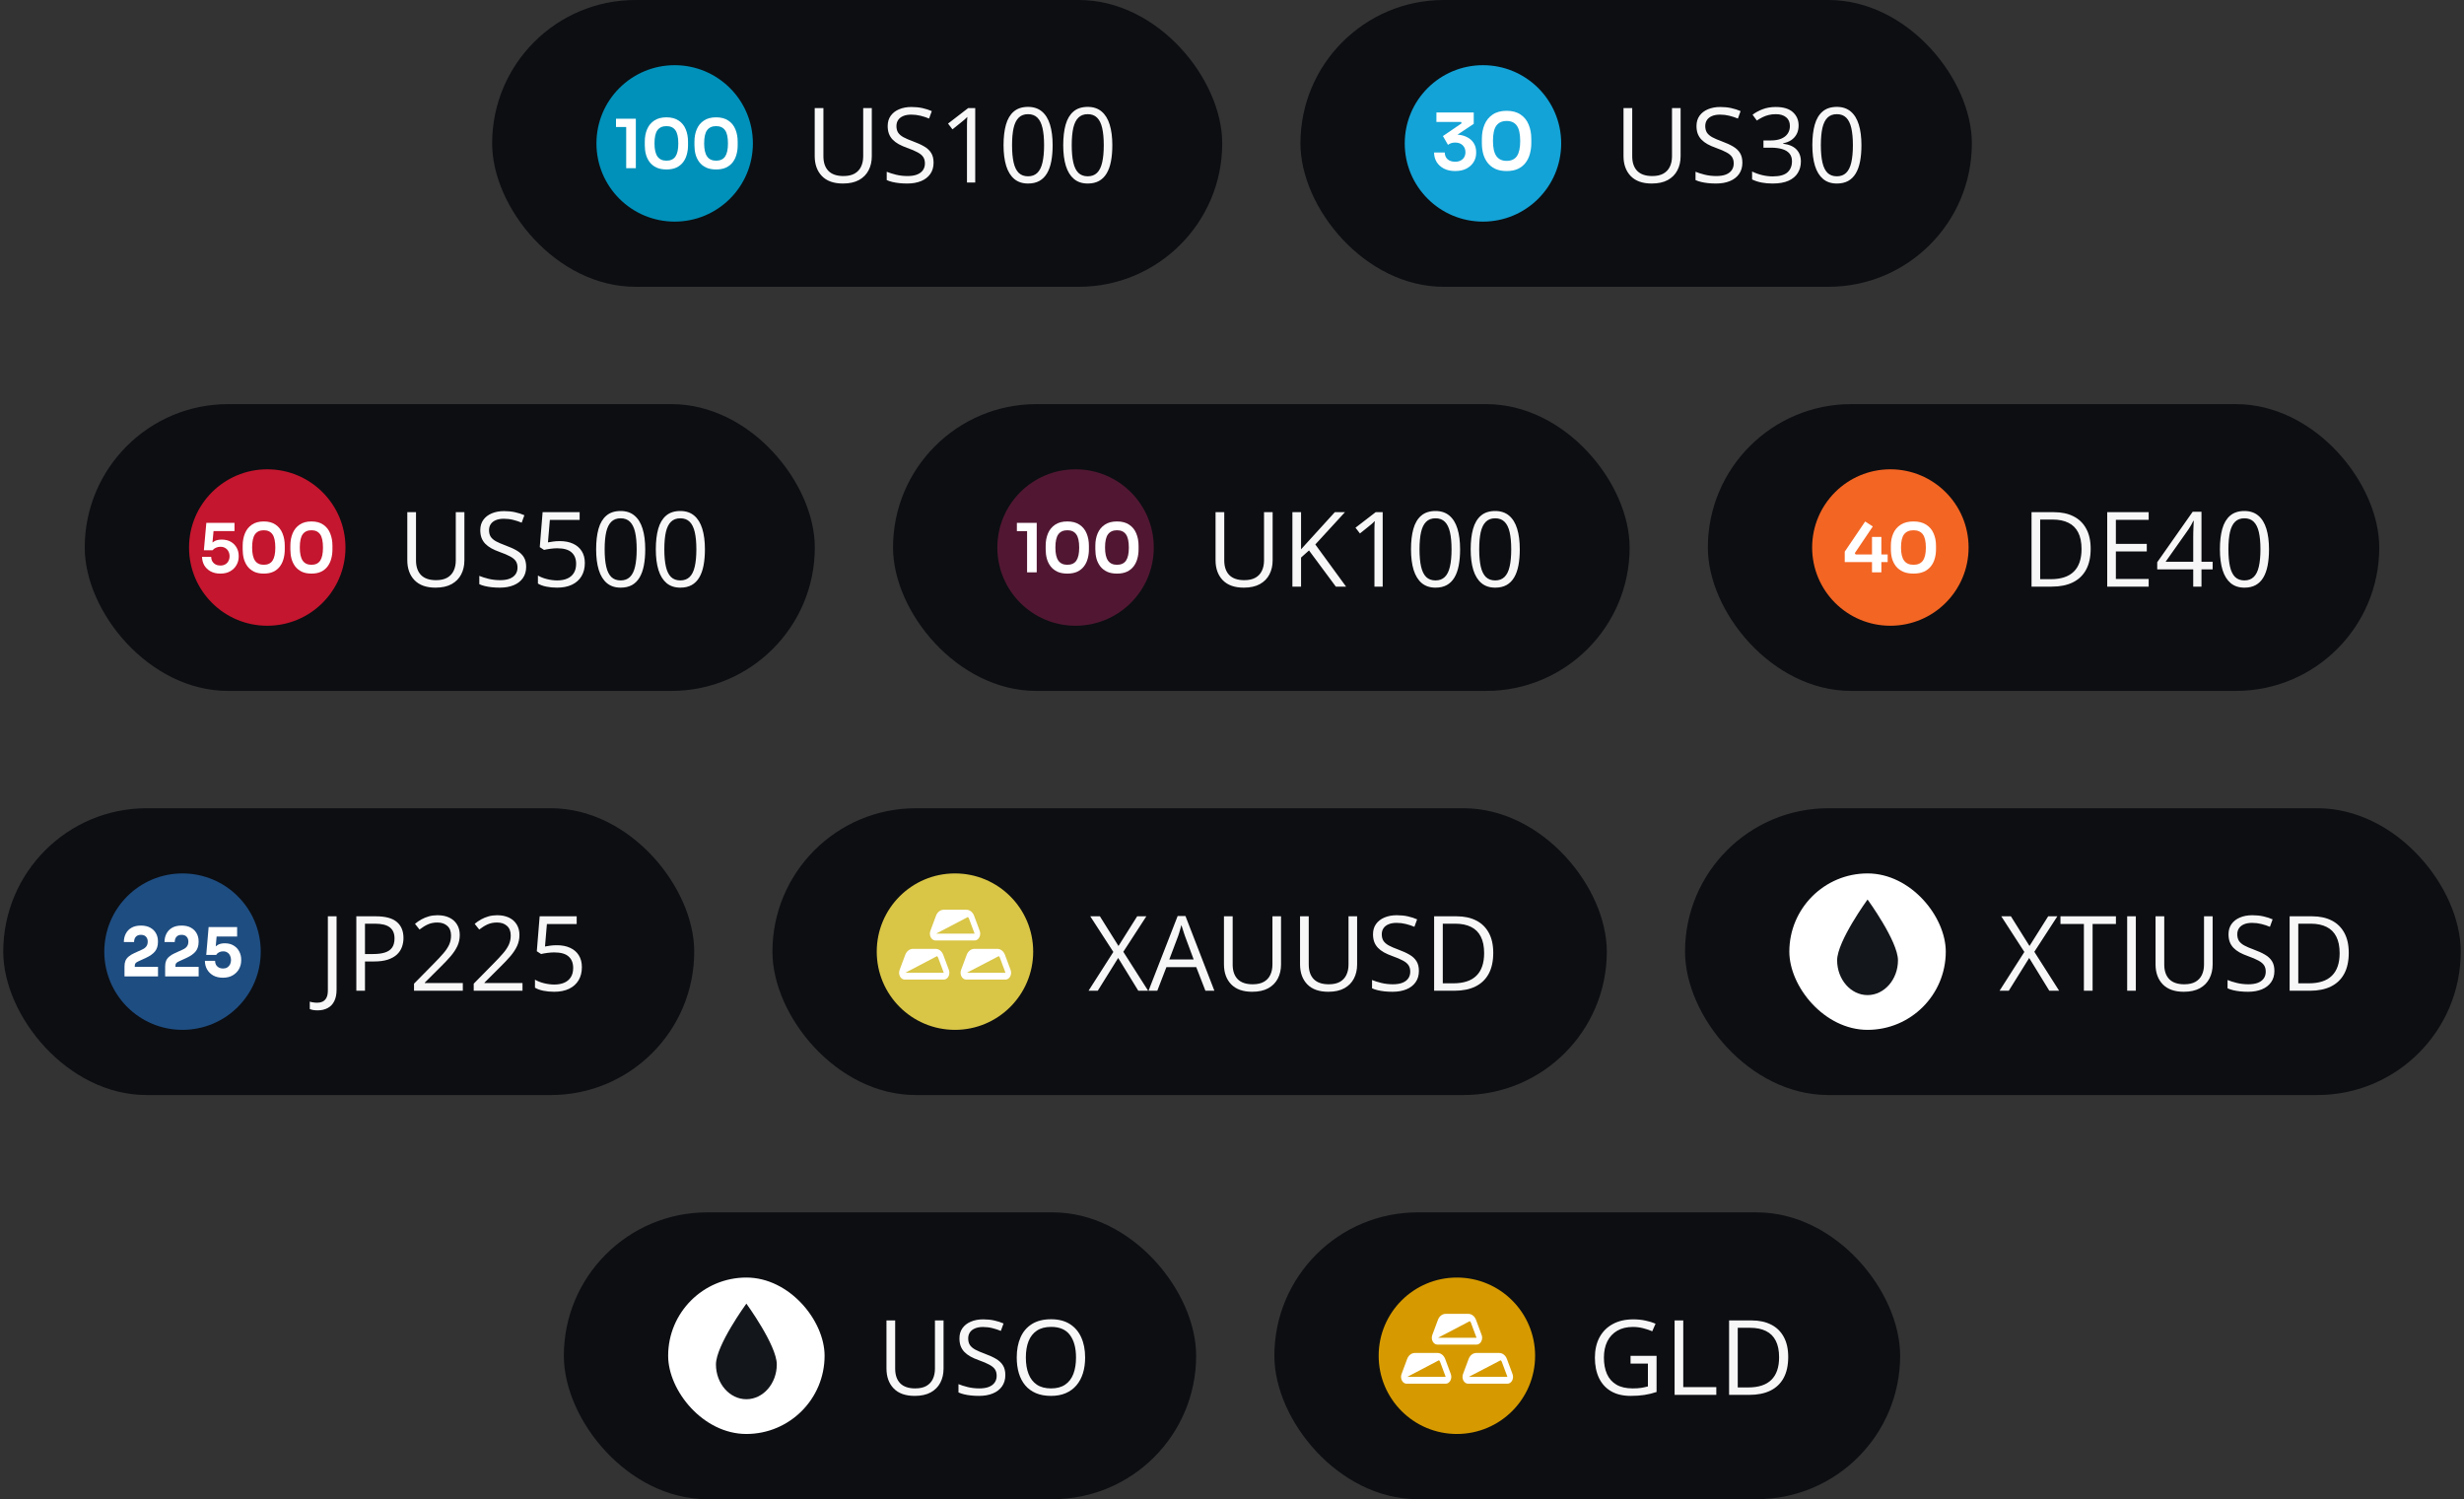 <svg width="378" height="230" viewBox="0 0 378 230" fill="none" xmlns="http://www.w3.org/2000/svg">
<rect x="0" y="0" width="378" height="230" fill="#333333" stroke="none"/>
<rect x="75.5" width="112" height="44" rx="22" fill="#0C0E12"/>
<circle cx="103.5" cy="22" r="12" fill="#0091BA"/>
<path d="M96.064 25.803V19.133L96.525 19.486H94.5V18.218H97.543V25.803H96.064Z" fill="white"/>
<path d="M102.243 26C101.641 26 101.131 25.903 100.711 25.709C100.291 25.508 99.948 25.238 99.682 24.899C99.416 24.552 99.221 24.158 99.095 23.714C98.976 23.264 98.916 22.793 98.916 22.301V21.72C98.916 21.02 99.035 20.39 99.273 19.829C99.511 19.267 99.875 18.824 100.365 18.499C100.854 18.166 101.48 18 102.243 18C102.999 18 103.621 18.166 104.111 18.499C104.601 18.824 104.961 19.267 105.192 19.829C105.43 20.39 105.549 21.02 105.549 21.72V22.301C105.549 22.793 105.486 23.264 105.36 23.714C105.241 24.158 105.049 24.552 104.783 24.899C104.524 25.238 104.185 25.508 103.765 25.709C103.345 25.903 102.838 26 102.243 26ZM102.243 24.649C102.866 24.649 103.324 24.438 103.618 24.016C103.912 23.586 104.059 22.921 104.059 22.021C104.059 21.065 103.908 20.383 103.607 19.974C103.307 19.558 102.852 19.351 102.243 19.351C101.627 19.351 101.166 19.558 100.858 19.974C100.557 20.383 100.407 21.058 100.407 22C100.407 22.907 100.557 23.576 100.858 24.005C101.159 24.435 101.62 24.649 102.243 24.649Z" fill="white"/>
<path d="M109.861 26C109.259 26 108.748 25.903 108.329 25.709C107.909 25.508 107.566 25.238 107.3 24.899C107.034 24.552 106.838 24.158 106.712 23.714C106.593 23.264 106.534 22.793 106.534 22.301V21.72C106.534 21.02 106.653 20.39 106.891 19.829C107.129 19.267 107.492 18.824 107.982 18.499C108.472 18.166 109.098 18 109.861 18C110.616 18 111.239 18.166 111.729 18.499C112.219 18.824 112.579 19.267 112.81 19.829C113.048 20.39 113.167 21.02 113.167 21.72V22.301C113.167 22.793 113.104 23.264 112.978 23.714C112.859 24.158 112.666 24.552 112.401 24.899C112.142 25.238 111.802 25.508 111.383 25.709C110.963 25.903 110.456 26 109.861 26ZM109.861 24.649C110.484 24.649 110.942 24.438 111.236 24.016C111.529 23.586 111.676 22.921 111.676 22.021C111.676 21.065 111.526 20.383 111.225 19.974C110.924 19.558 110.47 19.351 109.861 19.351C109.245 19.351 108.783 19.558 108.476 19.974C108.175 20.383 108.024 21.058 108.024 22C108.024 22.907 108.175 23.576 108.476 24.005C108.776 24.435 109.238 24.649 109.861 24.649Z" fill="white"/>
<path d="M133.742 16.578V23.969C133.742 24.776 133.578 25.495 133.25 26.125C132.927 26.755 132.438 27.253 131.781 27.617C131.125 27.977 130.302 28.156 129.312 28.156C127.901 28.156 126.826 27.773 126.086 27.008C125.352 26.242 124.984 25.219 124.984 23.938V16.578H126.32V23.977C126.32 24.945 126.576 25.693 127.086 26.219C127.602 26.745 128.37 27.008 129.391 27.008C130.089 27.008 130.659 26.883 131.102 26.633C131.549 26.378 131.88 26.023 132.094 25.57C132.312 25.112 132.422 24.583 132.422 23.984V16.578H133.742ZM143.219 24.961C143.219 25.638 143.049 26.216 142.711 26.695C142.378 27.169 141.909 27.531 141.305 27.781C140.701 28.031 139.99 28.156 139.172 28.156C138.74 28.156 138.331 28.135 137.945 28.094C137.56 28.052 137.206 27.992 136.883 27.914C136.56 27.836 136.276 27.74 136.031 27.625V26.352C136.422 26.513 136.898 26.664 137.461 26.805C138.023 26.94 138.612 27.008 139.227 27.008C139.799 27.008 140.284 26.932 140.68 26.781C141.076 26.625 141.375 26.404 141.578 26.117C141.786 25.826 141.891 25.477 141.891 25.07C141.891 24.68 141.805 24.354 141.633 24.094C141.461 23.828 141.174 23.588 140.773 23.375C140.378 23.156 139.836 22.924 139.148 22.68C138.664 22.508 138.237 22.32 137.867 22.117C137.497 21.909 137.188 21.674 136.938 21.414C136.688 21.154 136.497 20.852 136.367 20.508C136.242 20.164 136.18 19.771 136.18 19.328C136.18 18.719 136.333 18.198 136.641 17.766C136.953 17.328 137.383 16.995 137.93 16.766C138.482 16.531 139.115 16.414 139.828 16.414C140.438 16.414 141 16.471 141.516 16.586C142.036 16.701 142.513 16.854 142.945 17.047L142.531 18.188C142.12 18.016 141.682 17.872 141.219 17.758C140.76 17.643 140.286 17.586 139.797 17.586C139.307 17.586 138.893 17.659 138.555 17.805C138.221 17.945 137.966 18.146 137.789 18.406C137.612 18.667 137.523 18.977 137.523 19.336C137.523 19.737 137.607 20.07 137.773 20.336C137.945 20.602 138.216 20.838 138.586 21.047C138.961 21.25 139.456 21.463 140.07 21.688C140.742 21.932 141.312 22.193 141.781 22.469C142.25 22.74 142.607 23.073 142.852 23.469C143.096 23.859 143.219 24.357 143.219 24.961ZM149.609 28H148.344V19.906C148.344 19.599 148.344 19.336 148.344 19.117C148.349 18.893 148.354 18.69 148.359 18.508C148.37 18.32 148.383 18.13 148.398 17.938C148.237 18.104 148.086 18.247 147.945 18.367C147.805 18.482 147.63 18.625 147.422 18.797L146.117 19.844L145.438 18.961L148.531 16.578H149.609V28ZM161.484 22.273C161.484 23.201 161.414 24.029 161.273 24.758C161.133 25.487 160.911 26.104 160.609 26.609C160.307 27.115 159.917 27.5 159.438 27.766C158.958 28.026 158.383 28.156 157.711 28.156C156.862 28.156 156.159 27.924 155.602 27.461C155.049 26.997 154.635 26.328 154.359 25.453C154.089 24.573 153.953 23.513 153.953 22.273C153.953 21.055 154.076 20.008 154.32 19.133C154.57 18.253 154.971 17.578 155.523 17.109C156.076 16.635 156.805 16.398 157.711 16.398C158.57 16.398 159.279 16.633 159.836 17.102C160.393 17.565 160.807 18.237 161.078 19.117C161.349 19.992 161.484 21.044 161.484 22.273ZM155.258 22.273C155.258 23.336 155.339 24.221 155.5 24.93C155.661 25.638 155.922 26.169 156.281 26.523C156.646 26.872 157.122 27.047 157.711 27.047C158.299 27.047 158.773 26.872 159.133 26.523C159.497 26.174 159.76 25.646 159.922 24.938C160.089 24.229 160.172 23.341 160.172 22.273C160.172 21.227 160.091 20.352 159.93 19.648C159.768 18.94 159.508 18.409 159.148 18.055C158.789 17.695 158.31 17.516 157.711 17.516C157.112 17.516 156.633 17.695 156.273 18.055C155.914 18.409 155.654 18.94 155.492 19.648C155.336 20.352 155.258 21.227 155.258 22.273ZM170.641 22.273C170.641 23.201 170.57 24.029 170.43 24.758C170.289 25.487 170.068 26.104 169.766 26.609C169.464 27.115 169.073 27.5 168.594 27.766C168.115 28.026 167.539 28.156 166.867 28.156C166.018 28.156 165.315 27.924 164.758 27.461C164.206 26.997 163.792 26.328 163.516 25.453C163.245 24.573 163.109 23.513 163.109 22.273C163.109 21.055 163.232 20.008 163.477 19.133C163.727 18.253 164.128 17.578 164.68 17.109C165.232 16.635 165.961 16.398 166.867 16.398C167.727 16.398 168.435 16.633 168.992 17.102C169.549 17.565 169.964 18.237 170.234 19.117C170.505 19.992 170.641 21.044 170.641 22.273ZM164.414 22.273C164.414 23.336 164.495 24.221 164.656 24.93C164.818 25.638 165.078 26.169 165.438 26.523C165.802 26.872 166.279 27.047 166.867 27.047C167.456 27.047 167.93 26.872 168.289 26.523C168.654 26.174 168.917 25.646 169.078 24.938C169.245 24.229 169.328 23.341 169.328 22.273C169.328 21.227 169.247 20.352 169.086 19.648C168.924 18.94 168.664 18.409 168.305 18.055C167.945 17.695 167.466 17.516 166.867 17.516C166.268 17.516 165.789 17.695 165.43 18.055C165.07 18.409 164.81 18.94 164.648 19.648C164.492 20.352 164.414 21.227 164.414 22.273Z" fill="#F7F7F7"/>
<rect x="199.5" width="103" height="44" rx="22" fill="#0C0E12"/>
<circle cx="227.5" cy="22" r="12" fill="#13A3D7"/>
<path d="M223.228 26.24C222.556 26.24 221.976 26.112 221.488 25.856C221.008 25.6 220.64 25.26 220.384 24.836C220.128 24.404 220 23.924 220 23.396H221.644C221.644 23.82 221.784 24.164 222.064 24.428C222.352 24.684 222.74 24.812 223.228 24.812C223.556 24.812 223.836 24.752 224.068 24.632C224.308 24.504 224.492 24.332 224.62 24.116C224.748 23.892 224.812 23.636 224.812 23.348C224.812 22.916 224.672 22.564 224.392 22.292C224.112 22.012 223.728 21.872 223.24 21.872C223 21.872 222.788 21.904 222.604 21.968C222.428 22.032 222.272 22.116 222.136 22.22L221.356 20.876L224.236 18.908L224.128 18.704H220.36V17.252H226.084V19.004L223.12 20.972L222.196 20.804C222.348 20.756 222.512 20.72 222.688 20.696C222.864 20.664 223.056 20.648 223.264 20.648C223.928 20.648 224.496 20.764 224.968 20.996C225.448 21.22 225.816 21.532 226.072 21.932C226.328 22.332 226.456 22.792 226.456 23.312V23.468C226.456 23.972 226.328 24.436 226.072 24.86C225.816 25.276 225.448 25.612 224.968 25.868C224.488 26.116 223.908 26.24 223.228 26.24Z" fill="white"/>
<path d="M231.136 26.24C230.448 26.24 229.864 26.128 229.384 25.904C228.904 25.672 228.512 25.36 228.208 24.968C227.904 24.568 227.68 24.112 227.536 23.6C227.4 23.08 227.332 22.536 227.332 21.968V21.296C227.332 20.488 227.468 19.76 227.74 19.112C228.012 18.464 228.428 17.952 228.988 17.576C229.548 17.192 230.264 17 231.136 17C232 17 232.712 17.192 233.272 17.576C233.832 17.952 234.244 18.464 234.508 19.112C234.78 19.76 234.916 20.488 234.916 21.296V21.968C234.916 22.536 234.844 23.08 234.7 23.6C234.564 24.112 234.344 24.568 234.04 24.968C233.744 25.36 233.356 25.672 232.876 25.904C232.396 26.128 231.816 26.24 231.136 26.24ZM231.136 24.68C231.848 24.68 232.372 24.436 232.708 23.948C233.044 23.452 233.212 22.684 233.212 21.644C233.212 20.54 233.04 19.752 232.696 19.28C232.352 18.8 231.832 18.56 231.136 18.56C230.432 18.56 229.904 18.8 229.552 19.28C229.208 19.752 229.036 20.532 229.036 21.62C229.036 22.668 229.208 23.44 229.552 23.936C229.896 24.432 230.424 24.68 231.136 24.68Z" fill="white"/>
<path d="M257.82 16.578V23.969C257.82 24.776 257.656 25.495 257.328 26.125C257.005 26.755 256.516 27.253 255.859 27.617C255.203 27.977 254.38 28.156 253.391 28.156C251.979 28.156 250.904 27.773 250.164 27.008C249.43 26.242 249.062 25.219 249.062 23.938V16.578H250.398V23.977C250.398 24.945 250.654 25.693 251.164 26.219C251.68 26.745 252.448 27.008 253.469 27.008C254.167 27.008 254.737 26.883 255.18 26.633C255.628 26.378 255.958 26.023 256.172 25.57C256.391 25.112 256.5 24.583 256.5 23.984V16.578H257.82ZM267.297 24.961C267.297 25.638 267.128 26.216 266.789 26.695C266.456 27.169 265.987 27.531 265.383 27.781C264.779 28.031 264.068 28.156 263.25 28.156C262.818 28.156 262.409 28.135 262.023 28.094C261.638 28.052 261.284 27.992 260.961 27.914C260.638 27.836 260.354 27.74 260.109 27.625V26.352C260.5 26.513 260.977 26.664 261.539 26.805C262.102 26.94 262.69 27.008 263.305 27.008C263.878 27.008 264.362 26.932 264.758 26.781C265.154 26.625 265.453 26.404 265.656 26.117C265.865 25.826 265.969 25.477 265.969 25.07C265.969 24.68 265.883 24.354 265.711 24.094C265.539 23.828 265.253 23.588 264.852 23.375C264.456 23.156 263.914 22.924 263.227 22.68C262.742 22.508 262.315 22.32 261.945 22.117C261.576 21.909 261.266 21.674 261.016 21.414C260.766 21.154 260.576 20.852 260.445 20.508C260.32 20.164 260.258 19.771 260.258 19.328C260.258 18.719 260.411 18.198 260.719 17.766C261.031 17.328 261.461 16.995 262.008 16.766C262.56 16.531 263.193 16.414 263.906 16.414C264.516 16.414 265.078 16.471 265.594 16.586C266.115 16.701 266.591 16.854 267.023 17.047L266.609 18.188C266.198 18.016 265.76 17.872 265.297 17.758C264.839 17.643 264.365 17.586 263.875 17.586C263.385 17.586 262.971 17.659 262.633 17.805C262.299 17.945 262.044 18.146 261.867 18.406C261.69 18.667 261.602 18.977 261.602 19.336C261.602 19.737 261.685 20.07 261.852 20.336C262.023 20.602 262.294 20.838 262.664 21.047C263.039 21.25 263.534 21.463 264.148 21.688C264.82 21.932 265.391 22.193 265.859 22.469C266.328 22.74 266.685 23.073 266.93 23.469C267.174 23.859 267.297 24.357 267.297 24.961ZM275.922 19.242C275.922 19.753 275.823 20.195 275.625 20.57C275.427 20.945 275.151 21.253 274.797 21.492C274.443 21.727 274.026 21.891 273.547 21.984V22.047C274.453 22.162 275.133 22.453 275.586 22.922C276.044 23.391 276.273 24.005 276.273 24.766C276.273 25.427 276.117 26.013 275.805 26.523C275.497 27.034 275.023 27.435 274.383 27.727C273.747 28.013 272.932 28.156 271.938 28.156C271.333 28.156 270.773 28.107 270.258 28.008C269.747 27.914 269.258 27.755 268.789 27.531V26.312C269.263 26.547 269.779 26.732 270.336 26.867C270.893 26.997 271.432 27.062 271.953 27.062C272.995 27.062 273.747 26.857 274.211 26.445C274.674 26.029 274.906 25.461 274.906 24.742C274.906 24.247 274.776 23.849 274.516 23.547C274.26 23.24 273.891 23.016 273.406 22.875C272.927 22.729 272.349 22.656 271.672 22.656H270.531V21.547H271.68C272.299 21.547 272.826 21.456 273.258 21.273C273.69 21.091 274.018 20.836 274.242 20.508C274.471 20.174 274.586 19.781 274.586 19.328C274.586 18.75 274.393 18.305 274.008 17.992C273.622 17.674 273.099 17.516 272.438 17.516C272.031 17.516 271.661 17.557 271.328 17.641C270.995 17.724 270.682 17.838 270.391 17.984C270.099 18.13 269.807 18.299 269.516 18.492L268.859 17.602C269.276 17.279 269.784 17 270.383 16.766C270.982 16.531 271.661 16.414 272.422 16.414C273.589 16.414 274.464 16.68 275.047 17.211C275.63 17.742 275.922 18.419 275.922 19.242ZM285.562 22.273C285.562 23.201 285.492 24.029 285.352 24.758C285.211 25.487 284.99 26.104 284.688 26.609C284.385 27.115 283.995 27.5 283.516 27.766C283.036 28.026 282.461 28.156 281.789 28.156C280.94 28.156 280.237 27.924 279.68 27.461C279.128 26.997 278.714 26.328 278.438 25.453C278.167 24.573 278.031 23.513 278.031 22.273C278.031 21.055 278.154 20.008 278.398 19.133C278.648 18.253 279.049 17.578 279.602 17.109C280.154 16.635 280.883 16.398 281.789 16.398C282.648 16.398 283.357 16.633 283.914 17.102C284.471 17.565 284.885 18.237 285.156 19.117C285.427 19.992 285.562 21.044 285.562 22.273ZM279.336 22.273C279.336 23.336 279.417 24.221 279.578 24.93C279.74 25.638 280 26.169 280.359 26.523C280.724 26.872 281.201 27.047 281.789 27.047C282.378 27.047 282.852 26.872 283.211 26.523C283.576 26.174 283.839 25.646 284 24.938C284.167 24.229 284.25 23.341 284.25 22.273C284.25 21.227 284.169 20.352 284.008 19.648C283.846 18.94 283.586 18.409 283.227 18.055C282.867 17.695 282.388 17.516 281.789 17.516C281.19 17.516 280.711 17.695 280.352 18.055C279.992 18.409 279.732 18.94 279.57 19.648C279.414 20.352 279.336 21.227 279.336 22.273Z" fill="#F7F7F7"/>
<rect x="13" y="62" width="112" height="44" rx="22" fill="#0C0E12"/>
<circle cx="41" cy="84" r="12" fill="#C4162E"/>
<path d="M33.799 88C33.214 88 32.71 87.882 32.287 87.647C31.872 87.411 31.552 87.1 31.327 86.712C31.109 86.317 31 85.887 31 85.423H32.4C32.4 85.687 32.458 85.919 32.573 86.12C32.696 86.32 32.863 86.48 33.074 86.597C33.285 86.708 33.53 86.764 33.81 86.764C34.102 86.764 34.355 86.701 34.566 86.577C34.777 86.452 34.937 86.282 35.046 86.067C35.162 85.853 35.219 85.607 35.219 85.33C35.219 85.06 35.162 84.817 35.046 84.603C34.937 84.381 34.777 84.208 34.566 84.083C34.361 83.951 34.113 83.886 33.82 83.886C33.575 83.886 33.343 83.934 33.125 84.031C32.907 84.128 32.737 84.256 32.614 84.416H31.276L31.654 80.218H35.975V81.475H32.287L32.798 81.07L32.553 83.688L32.206 83.584C32.403 83.356 32.645 83.165 32.931 83.013C33.217 82.861 33.578 82.784 34.014 82.784C34.566 82.784 35.036 82.899 35.424 83.127C35.812 83.356 36.108 83.661 36.313 84.042C36.517 84.416 36.619 84.824 36.619 85.267V85.403C36.619 85.853 36.51 86.275 36.292 86.67C36.074 87.065 35.754 87.387 35.332 87.636C34.916 87.879 34.406 88 33.799 88Z" fill="white"/>
<path d="M40.468 88C39.882 88 39.385 87.903 38.976 87.709C38.568 87.508 38.234 87.238 37.975 86.899C37.716 86.552 37.526 86.158 37.403 85.714C37.287 85.264 37.229 84.793 37.229 84.301V83.719C37.229 83.02 37.345 82.39 37.577 81.829C37.808 81.267 38.162 80.824 38.639 80.499C39.116 80.166 39.726 80 40.468 80C41.204 80 41.81 80.166 42.287 80.499C42.763 80.824 43.114 81.267 43.339 81.829C43.571 82.39 43.686 83.02 43.686 83.719V84.301C43.686 84.793 43.625 85.264 43.502 85.714C43.387 86.158 43.199 86.552 42.941 86.899C42.688 87.238 42.358 87.508 41.949 87.709C41.541 87.903 41.047 88 40.468 88ZM40.468 86.649C41.074 86.649 41.52 86.438 41.806 86.016C42.093 85.586 42.236 84.921 42.236 84.021C42.236 83.065 42.089 82.383 41.796 81.974C41.503 81.558 41.061 81.351 40.468 81.351C39.869 81.351 39.419 81.558 39.119 81.974C38.827 82.383 38.68 83.058 38.68 84C38.68 84.907 38.827 85.576 39.119 86.005C39.412 86.435 39.862 86.649 40.468 86.649Z" fill="white"/>
<path d="M47.782 88C47.196 88 46.699 87.903 46.29 87.709C45.881 87.508 45.548 87.238 45.289 86.899C45.03 86.552 44.839 86.158 44.717 85.714C44.601 85.264 44.543 84.793 44.543 84.301V83.719C44.543 83.02 44.659 82.39 44.89 81.829C45.122 81.267 45.476 80.824 45.953 80.499C46.43 80.166 47.039 80 47.782 80C48.517 80 49.123 80.166 49.6 80.499C50.077 80.824 50.428 81.267 50.653 81.829C50.884 82.39 51 83.02 51 83.719V84.301C51 84.793 50.939 85.264 50.816 85.714C50.7 86.158 50.513 86.552 50.254 86.899C50.002 87.238 49.672 87.508 49.263 87.709C48.855 87.903 48.361 88 47.782 88ZM47.782 86.649C48.388 86.649 48.834 86.438 49.12 86.016C49.406 85.586 49.549 84.921 49.549 84.021C49.549 83.065 49.403 82.383 49.11 81.974C48.817 81.558 48.374 81.351 47.782 81.351C47.182 81.351 46.733 81.558 46.433 81.974C46.14 82.383 45.994 83.058 45.994 84C45.994 84.907 46.14 85.576 46.433 86.005C46.726 86.435 47.175 86.649 47.782 86.649Z" fill="white"/>
<path d="M71.242 78.578V85.969C71.242 86.776 71.078 87.495 70.75 88.125C70.427 88.755 69.938 89.253 69.281 89.617C68.625 89.977 67.802 90.156 66.812 90.156C65.401 90.156 64.326 89.773 63.586 89.008C62.852 88.242 62.484 87.219 62.484 85.938V78.578H63.82V85.977C63.82 86.945 64.076 87.693 64.586 88.219C65.102 88.745 65.87 89.008 66.891 89.008C67.588 89.008 68.159 88.883 68.602 88.633C69.049 88.378 69.38 88.023 69.594 87.57C69.812 87.112 69.922 86.583 69.922 85.984V78.578H71.242ZM80.719 86.961C80.719 87.638 80.549 88.216 80.211 88.695C79.878 89.169 79.409 89.531 78.805 89.781C78.201 90.031 77.49 90.156 76.672 90.156C76.24 90.156 75.831 90.135 75.445 90.094C75.06 90.052 74.706 89.992 74.383 89.914C74.06 89.836 73.776 89.74 73.531 89.625V88.352C73.922 88.513 74.398 88.664 74.961 88.805C75.523 88.94 76.112 89.008 76.727 89.008C77.299 89.008 77.784 88.932 78.18 88.781C78.576 88.625 78.875 88.404 79.078 88.117C79.287 87.826 79.391 87.477 79.391 87.07C79.391 86.68 79.305 86.354 79.133 86.094C78.961 85.828 78.674 85.588 78.273 85.375C77.878 85.156 77.336 84.924 76.648 84.68C76.164 84.508 75.737 84.32 75.367 84.117C74.997 83.909 74.688 83.674 74.438 83.414C74.188 83.154 73.997 82.852 73.867 82.508C73.742 82.164 73.68 81.771 73.68 81.328C73.68 80.719 73.833 80.198 74.141 79.766C74.453 79.328 74.883 78.995 75.43 78.766C75.982 78.531 76.615 78.414 77.328 78.414C77.938 78.414 78.5 78.471 79.016 78.586C79.537 78.701 80.013 78.854 80.445 79.047L80.031 80.188C79.62 80.016 79.182 79.872 78.719 79.758C78.26 79.643 77.787 79.586 77.297 79.586C76.807 79.586 76.393 79.659 76.055 79.805C75.721 79.945 75.466 80.146 75.289 80.406C75.112 80.667 75.023 80.977 75.023 81.336C75.023 81.737 75.107 82.07 75.273 82.336C75.445 82.602 75.716 82.838 76.086 83.047C76.461 83.25 76.956 83.463 77.57 83.688C78.242 83.932 78.812 84.193 79.281 84.469C79.75 84.74 80.107 85.073 80.352 85.469C80.596 85.859 80.719 86.357 80.719 86.961ZM85.891 83.016C86.667 83.016 87.341 83.148 87.914 83.414C88.487 83.674 88.93 84.055 89.242 84.555C89.56 85.055 89.719 85.662 89.719 86.375C89.719 87.156 89.549 87.831 89.211 88.398C88.872 88.961 88.385 89.396 87.75 89.703C87.115 90.005 86.354 90.156 85.469 90.156C84.875 90.156 84.323 90.104 83.812 90C83.302 89.896 82.872 89.74 82.523 89.531V88.297C82.904 88.526 83.365 88.708 83.906 88.844C84.448 88.979 84.974 89.047 85.484 89.047C86.062 89.047 86.568 88.956 87 88.773C87.438 88.586 87.776 88.305 88.016 87.93C88.26 87.549 88.383 87.073 88.383 86.5C88.383 85.74 88.148 85.154 87.68 84.742C87.216 84.326 86.482 84.117 85.477 84.117C85.154 84.117 84.799 84.143 84.414 84.195C84.029 84.247 83.711 84.305 83.461 84.367L82.805 83.938L83.242 78.578H88.922V79.766H84.352L84.062 83.211C84.26 83.169 84.516 83.128 84.828 83.086C85.141 83.039 85.495 83.016 85.891 83.016ZM98.984 84.273C98.984 85.201 98.914 86.029 98.773 86.758C98.633 87.487 98.412 88.104 98.109 88.609C97.807 89.115 97.417 89.5 96.938 89.766C96.458 90.026 95.883 90.156 95.211 90.156C94.362 90.156 93.659 89.924 93.102 89.461C92.549 88.997 92.135 88.328 91.859 87.453C91.588 86.573 91.453 85.513 91.453 84.273C91.453 83.055 91.576 82.008 91.82 81.133C92.07 80.253 92.471 79.578 93.023 79.109C93.576 78.635 94.305 78.398 95.211 78.398C96.07 78.398 96.779 78.633 97.336 79.102C97.893 79.565 98.307 80.237 98.578 81.117C98.849 81.992 98.984 83.044 98.984 84.273ZM92.758 84.273C92.758 85.336 92.838 86.221 93 86.93C93.162 87.638 93.422 88.169 93.781 88.523C94.146 88.872 94.622 89.047 95.211 89.047C95.799 89.047 96.273 88.872 96.633 88.523C96.997 88.174 97.26 87.646 97.422 86.938C97.588 86.229 97.672 85.341 97.672 84.273C97.672 83.227 97.591 82.352 97.43 81.648C97.268 80.94 97.008 80.409 96.648 80.055C96.289 79.695 95.81 79.516 95.211 79.516C94.612 79.516 94.133 79.695 93.773 80.055C93.414 80.409 93.154 80.94 92.992 81.648C92.836 82.352 92.758 83.227 92.758 84.273ZM108.141 84.273C108.141 85.201 108.07 86.029 107.93 86.758C107.789 87.487 107.568 88.104 107.266 88.609C106.964 89.115 106.573 89.5 106.094 89.766C105.615 90.026 105.039 90.156 104.367 90.156C103.518 90.156 102.815 89.924 102.258 89.461C101.706 88.997 101.292 88.328 101.016 87.453C100.745 86.573 100.609 85.513 100.609 84.273C100.609 83.055 100.732 82.008 100.977 81.133C101.227 80.253 101.628 79.578 102.18 79.109C102.732 78.635 103.461 78.398 104.367 78.398C105.227 78.398 105.935 78.633 106.492 79.102C107.049 79.565 107.464 80.237 107.734 81.117C108.005 81.992 108.141 83.044 108.141 84.273ZM101.914 84.273C101.914 85.336 101.995 86.221 102.156 86.93C102.318 87.638 102.578 88.169 102.938 88.523C103.302 88.872 103.779 89.047 104.367 89.047C104.956 89.047 105.43 88.872 105.789 88.523C106.154 88.174 106.417 87.646 106.578 86.938C106.745 86.229 106.828 85.341 106.828 84.273C106.828 83.227 106.747 82.352 106.586 81.648C106.424 80.94 106.164 80.409 105.805 80.055C105.445 79.695 104.966 79.516 104.367 79.516C103.768 79.516 103.289 79.695 102.93 80.055C102.57 80.409 102.31 80.94 102.148 81.648C101.992 82.352 101.914 83.227 101.914 84.273Z" fill="#F7F7F7"/>
<rect x="137" y="62" width="113" height="44" rx="22" fill="#0C0E12"/>
<circle cx="165" cy="84" r="12" fill="#511732"/>
<path d="M157.564 87.803V81.132L158.025 81.486H156V80.218H159.043V87.803H157.564Z" fill="white"/>
<path d="M163.743 88C163.141 88 162.631 87.903 162.211 87.709C161.791 87.508 161.448 87.238 161.182 86.899C160.916 86.552 160.721 86.158 160.595 85.714C160.476 85.264 160.416 84.793 160.416 84.301V83.719C160.416 83.02 160.535 82.39 160.773 81.829C161.011 81.267 161.375 80.824 161.865 80.499C162.354 80.166 162.98 80 163.743 80C164.499 80 165.121 80.166 165.611 80.499C166.101 80.824 166.461 81.267 166.692 81.829C166.93 82.39 167.049 83.02 167.049 83.719V84.301C167.049 84.793 166.986 85.264 166.86 85.714C166.741 86.158 166.549 86.552 166.283 86.899C166.024 87.238 165.685 87.508 165.265 87.709C164.845 87.903 164.338 88 163.743 88ZM163.743 86.649C164.366 86.649 164.824 86.438 165.118 86.016C165.412 85.586 165.559 84.921 165.559 84.021C165.559 83.065 165.408 82.383 165.107 81.974C164.807 81.558 164.352 81.351 163.743 81.351C163.127 81.351 162.666 81.558 162.358 81.974C162.057 82.383 161.907 83.058 161.907 84C161.907 84.907 162.057 85.576 162.358 86.005C162.659 86.435 163.12 86.649 163.743 86.649Z" fill="white"/>
<path d="M171.361 88C170.759 88 170.248 87.903 169.829 87.709C169.409 87.508 169.066 87.238 168.8 86.899C168.534 86.552 168.338 86.158 168.212 85.714C168.093 85.264 168.034 84.793 168.034 84.301V83.719C168.034 83.02 168.153 82.39 168.391 81.829C168.629 81.267 168.992 80.824 169.482 80.499C169.972 80.166 170.598 80 171.361 80C172.116 80 172.739 80.166 173.229 80.499C173.719 80.824 174.079 81.267 174.31 81.829C174.548 82.39 174.667 83.02 174.667 83.719V84.301C174.667 84.793 174.604 85.264 174.478 85.714C174.359 86.158 174.166 86.552 173.901 86.899C173.642 87.238 173.302 87.508 172.883 87.709C172.463 87.903 171.956 88 171.361 88ZM171.361 86.649C171.984 86.649 172.442 86.438 172.736 86.016C173.029 85.586 173.176 84.921 173.176 84.021C173.176 83.065 173.026 82.383 172.725 81.974C172.424 81.558 171.97 81.351 171.361 81.351C170.745 81.351 170.283 81.558 169.976 81.974C169.675 82.383 169.524 83.058 169.524 84C169.524 84.907 169.675 85.576 169.976 86.005C170.276 86.435 170.738 86.649 171.361 86.649Z" fill="white"/>
<path d="M195.234 78.578V85.969C195.234 86.776 195.07 87.495 194.742 88.125C194.419 88.755 193.93 89.253 193.273 89.617C192.617 89.977 191.794 90.156 190.805 90.156C189.393 90.156 188.318 89.773 187.578 89.008C186.844 88.242 186.477 87.219 186.477 85.938V78.578H187.812V85.977C187.812 86.945 188.068 87.693 188.578 88.219C189.094 88.745 189.862 89.008 190.883 89.008C191.581 89.008 192.151 88.883 192.594 88.633C193.042 88.378 193.372 88.023 193.586 87.57C193.805 87.112 193.914 86.583 193.914 85.984V78.578H195.234ZM206.5 90H204.93L200.812 84.445L199.594 85.539V90H198.266V78.578H199.594V84.273C199.891 83.935 200.195 83.599 200.508 83.266C200.82 82.927 201.13 82.586 201.438 82.242L204.773 78.578H206.328L201.781 83.531L206.5 90ZM212.117 90H210.852V81.906C210.852 81.599 210.852 81.336 210.852 81.117C210.857 80.893 210.862 80.69 210.867 80.508C210.878 80.32 210.891 80.13 210.906 79.938C210.745 80.104 210.594 80.247 210.453 80.367C210.312 80.482 210.138 80.625 209.93 80.797L208.625 81.844L207.945 80.961L211.039 78.578H212.117V90ZM223.992 84.273C223.992 85.201 223.922 86.029 223.781 86.758C223.641 87.487 223.419 88.104 223.117 88.609C222.815 89.115 222.424 89.5 221.945 89.766C221.466 90.026 220.891 90.156 220.219 90.156C219.37 90.156 218.667 89.924 218.109 89.461C217.557 88.997 217.143 88.328 216.867 87.453C216.596 86.573 216.461 85.513 216.461 84.273C216.461 83.055 216.583 82.008 216.828 81.133C217.078 80.253 217.479 79.578 218.031 79.109C218.583 78.635 219.312 78.398 220.219 78.398C221.078 78.398 221.786 78.633 222.344 79.102C222.901 79.565 223.315 80.237 223.586 81.117C223.857 81.992 223.992 83.044 223.992 84.273ZM217.766 84.273C217.766 85.336 217.846 86.221 218.008 86.93C218.169 87.638 218.43 88.169 218.789 88.523C219.154 88.872 219.63 89.047 220.219 89.047C220.807 89.047 221.281 88.872 221.641 88.523C222.005 88.174 222.268 87.646 222.43 86.938C222.596 86.229 222.68 85.341 222.68 84.273C222.68 83.227 222.599 82.352 222.438 81.648C222.276 80.94 222.016 80.409 221.656 80.055C221.297 79.695 220.818 79.516 220.219 79.516C219.62 79.516 219.141 79.695 218.781 80.055C218.422 80.409 218.161 80.94 218 81.648C217.844 82.352 217.766 83.227 217.766 84.273ZM233.148 84.273C233.148 85.201 233.078 86.029 232.938 86.758C232.797 87.487 232.576 88.104 232.273 88.609C231.971 89.115 231.581 89.5 231.102 89.766C230.622 90.026 230.047 90.156 229.375 90.156C228.526 90.156 227.823 89.924 227.266 89.461C226.714 88.997 226.299 88.328 226.023 87.453C225.753 86.573 225.617 85.513 225.617 84.273C225.617 83.055 225.74 82.008 225.984 81.133C226.234 80.253 226.635 79.578 227.188 79.109C227.74 78.635 228.469 78.398 229.375 78.398C230.234 78.398 230.943 78.633 231.5 79.102C232.057 79.565 232.471 80.237 232.742 81.117C233.013 81.992 233.148 83.044 233.148 84.273ZM226.922 84.273C226.922 85.336 227.003 86.221 227.164 86.93C227.326 87.638 227.586 88.169 227.945 88.523C228.31 88.872 228.786 89.047 229.375 89.047C229.964 89.047 230.438 88.872 230.797 88.523C231.161 88.174 231.424 87.646 231.586 86.938C231.753 86.229 231.836 85.341 231.836 84.273C231.836 83.227 231.755 82.352 231.594 81.648C231.432 80.94 231.172 80.409 230.812 80.055C230.453 79.695 229.974 79.516 229.375 79.516C228.776 79.516 228.297 79.695 227.938 80.055C227.578 80.409 227.318 80.94 227.156 81.648C227 82.352 226.922 83.227 226.922 84.273Z" fill="#F7F7F7"/>
<rect x="262" y="62" width="103" height="44" rx="22" fill="#0C0E12"/>
<circle cx="290" cy="84" r="12" fill="#F36523"/>
<path d="M283 86.234V84.634L286.133 80.01L287.305 80.769L284.544 84.862L284.676 85.07H289.583V86.234H283ZM287.184 87.803V82.369H288.619V87.803H287.184Z" fill="white"/>
<path d="M293.55 88C292.922 88 292.389 87.903 291.95 87.709C291.512 87.508 291.154 87.238 290.877 86.899C290.599 86.552 290.395 86.158 290.263 85.714C290.139 85.264 290.077 84.793 290.077 84.301V83.719C290.077 83.02 290.201 82.39 290.45 81.829C290.698 81.267 291.078 80.824 291.589 80.499C292.1 80.166 292.754 80 293.55 80C294.338 80 294.988 80.166 295.499 80.499C296.011 80.824 296.387 81.267 296.628 81.829C296.876 82.39 297 83.02 297 83.719V84.301C297 84.793 296.934 85.264 296.803 85.714C296.679 86.158 296.478 86.552 296.2 86.899C295.93 87.238 295.576 87.508 295.138 87.709C294.7 87.903 294.17 88 293.55 88ZM293.55 86.649C294.2 86.649 294.678 86.438 294.985 86.016C295.291 85.586 295.445 84.921 295.445 84.021C295.445 83.065 295.288 82.383 294.974 81.974C294.66 81.558 294.185 81.351 293.55 81.351C292.907 81.351 292.425 81.558 292.104 81.974C291.79 82.383 291.633 83.058 291.633 84C291.633 84.907 291.79 85.576 292.104 86.005C292.418 86.435 292.9 86.649 293.55 86.649Z" fill="white"/>
<path d="M320.727 84.18C320.727 85.466 320.492 86.542 320.023 87.406C319.555 88.266 318.875 88.914 317.984 89.352C317.099 89.784 316.023 90 314.758 90H311.656V78.578H315.102C316.263 78.578 317.263 78.792 318.102 79.219C318.94 79.641 319.586 80.268 320.039 81.102C320.497 81.93 320.727 82.956 320.727 84.18ZM319.328 84.227C319.328 83.201 319.156 82.354 318.812 81.688C318.474 81.021 317.974 80.526 317.312 80.203C316.656 79.875 315.852 79.711 314.898 79.711H312.984V88.859H314.602C316.174 88.859 317.354 88.471 318.141 87.695C318.932 86.919 319.328 85.763 319.328 84.227ZM329.625 90H323.266V78.578H329.625V79.75H324.594V83.445H329.336V84.602H324.594V88.828H329.625V90ZM339.438 87.352H337.727V90H336.461V87.352H330.938V86.258L336.375 78.516H337.727V86.18H339.438V87.352ZM336.461 86.18V82.445C336.461 82.159 336.464 81.901 336.469 81.672C336.474 81.438 336.482 81.221 336.492 81.023C336.503 80.82 336.51 80.628 336.516 80.445C336.526 80.263 336.534 80.083 336.539 79.906H336.477C336.378 80.115 336.263 80.336 336.133 80.57C336.008 80.799 335.88 81.005 335.75 81.188L332.227 86.18H336.461ZM348.086 84.273C348.086 85.201 348.016 86.029 347.875 86.758C347.734 87.487 347.513 88.104 347.211 88.609C346.909 89.115 346.518 89.5 346.039 89.766C345.56 90.026 344.984 90.156 344.312 90.156C343.464 90.156 342.76 89.924 342.203 89.461C341.651 88.997 341.237 88.328 340.961 87.453C340.69 86.573 340.555 85.513 340.555 84.273C340.555 83.055 340.677 82.008 340.922 81.133C341.172 80.253 341.573 79.578 342.125 79.109C342.677 78.635 343.406 78.398 344.312 78.398C345.172 78.398 345.88 78.633 346.438 79.102C346.995 79.565 347.409 80.237 347.68 81.117C347.951 81.992 348.086 83.044 348.086 84.273ZM341.859 84.273C341.859 85.336 341.94 86.221 342.102 86.93C342.263 87.638 342.523 88.169 342.883 88.523C343.247 88.872 343.724 89.047 344.312 89.047C344.901 89.047 345.375 88.872 345.734 88.523C346.099 88.174 346.362 87.646 346.523 86.938C346.69 86.229 346.773 85.341 346.773 84.273C346.773 83.227 346.693 82.352 346.531 81.648C346.37 80.94 346.109 80.409 345.75 80.055C345.391 79.695 344.911 79.516 344.312 79.516C343.714 79.516 343.234 79.695 342.875 80.055C342.516 80.409 342.255 80.94 342.094 81.648C341.938 82.352 341.859 83.227 341.859 84.273Z" fill="#F7F7F7"/>
<rect x="0.5" y="124" width="106" height="44" rx="22" fill="#0C0E12"/>
<circle cx="28" cy="146" r="12" fill="#1E4D81"/>
<path d="M19.099 149.803V148.246C19.099 147.921 19.148 147.638 19.247 147.396C19.352 147.153 19.517 146.939 19.74 146.752C19.964 146.559 20.26 146.379 20.629 146.213L21.793 145.684C22.089 145.552 22.306 145.39 22.445 145.196C22.59 145.002 22.662 144.757 22.662 144.459C22.662 144.155 22.573 143.906 22.395 143.712C22.218 143.518 21.958 143.422 21.616 143.422C21.273 143.422 21.014 143.522 20.836 143.722C20.658 143.923 20.569 144.193 20.569 144.532H19C19 144.054 19.099 143.626 19.296 143.245C19.494 142.858 19.786 142.553 20.175 142.332C20.563 142.111 21.043 142 21.616 142C22.188 142 22.665 142.107 23.047 142.322C23.435 142.536 23.728 142.823 23.925 143.183C24.129 143.543 24.231 143.947 24.231 144.397V144.521C24.231 145.102 24.08 145.583 23.777 145.964C23.474 146.337 23.007 146.669 22.376 146.96L21.221 147.489C21.023 147.579 20.882 147.672 20.796 147.769C20.717 147.866 20.678 147.997 20.678 148.163V148.682L20.293 148.34H24.241V149.803H19.099Z" fill="white"/>
<path d="M25.335 149.803V148.246C25.335 147.921 25.384 147.638 25.483 147.396C25.588 147.153 25.753 146.939 25.977 146.752C26.2 146.559 26.496 146.379 26.865 146.213L28.03 145.684C28.326 145.552 28.543 145.39 28.681 145.196C28.826 145.002 28.898 144.757 28.898 144.459C28.898 144.155 28.809 143.906 28.632 143.712C28.454 143.518 28.194 143.422 27.852 143.422C27.51 143.422 27.25 143.522 27.072 143.722C26.895 143.923 26.806 144.193 26.806 144.532H25.236C25.236 144.054 25.335 143.626 25.532 143.245C25.73 142.858 26.023 142.553 26.411 142.332C26.799 142.111 27.279 142 27.852 142C28.424 142 28.901 142.107 29.283 142.322C29.671 142.536 29.964 142.823 30.162 143.183C30.366 143.543 30.468 143.947 30.468 144.397V144.521C30.468 145.102 30.316 145.583 30.014 145.964C29.711 146.337 29.244 146.669 28.612 146.96L27.457 147.489C27.26 147.579 27.118 147.672 27.033 147.769C26.954 147.866 26.914 147.997 26.914 148.163V148.682L26.529 148.34H30.477V149.803H25.335Z" fill="white"/>
<path d="M34.197 150C33.624 150 33.131 149.886 32.716 149.658C32.302 149.422 31.983 149.108 31.759 148.713C31.542 148.319 31.433 147.883 31.433 147.406H32.993C32.993 147.641 33.042 147.849 33.141 148.029C33.246 148.201 33.391 148.34 33.575 148.444C33.759 148.54 33.97 148.589 34.207 148.589C34.47 148.589 34.69 148.534 34.868 148.423C35.052 148.305 35.194 148.15 35.292 147.956C35.391 147.755 35.441 147.53 35.441 147.281C35.441 147.026 35.391 146.801 35.292 146.607C35.2 146.406 35.062 146.247 34.878 146.13C34.7 146.012 34.483 145.953 34.227 145.953C33.99 145.953 33.776 146.005 33.585 146.109C33.394 146.213 33.253 146.344 33.16 146.503H31.64L32.006 142.228H36.378V143.681H32.647L33.269 143.245L33.052 145.704L32.677 145.601C32.874 145.351 33.111 145.144 33.388 144.978C33.67 144.805 34.039 144.719 34.493 144.719C35.019 144.719 35.467 144.833 35.835 145.061C36.21 145.282 36.497 145.583 36.694 145.964C36.898 146.337 37 146.756 37 147.219V147.354C37 147.818 36.891 148.25 36.674 148.651C36.457 149.052 36.138 149.377 35.717 149.626C35.302 149.875 34.796 150 34.197 150Z" fill="white"/>
<path d="M48.719 155.008C48.458 155.008 48.229 154.99 48.031 154.953C47.833 154.917 47.664 154.867 47.523 154.805V153.672C47.69 153.724 47.87 153.763 48.062 153.789C48.255 153.82 48.464 153.836 48.688 153.836C48.979 153.836 49.247 153.779 49.492 153.664C49.737 153.549 49.932 153.354 50.078 153.078C50.224 152.802 50.297 152.422 50.297 151.938V140.578H51.633V151.836C51.633 152.549 51.513 153.141 51.273 153.609C51.039 154.078 50.703 154.427 50.266 154.656C49.833 154.891 49.318 155.008 48.719 155.008ZM57.648 140.578C59.122 140.578 60.198 140.867 60.875 141.445C61.557 142.018 61.898 142.841 61.898 143.914C61.898 144.398 61.818 144.859 61.656 145.297C61.5 145.729 61.245 146.112 60.891 146.445C60.536 146.773 60.07 147.034 59.492 147.227C58.919 147.414 58.216 147.508 57.383 147.508H55.992V152H54.664V140.578H57.648ZM57.523 141.711H55.992V146.367H57.234C57.964 146.367 58.57 146.289 59.055 146.133C59.544 145.977 59.911 145.724 60.156 145.375C60.401 145.021 60.523 144.552 60.523 143.969C60.523 143.208 60.281 142.643 59.797 142.273C59.312 141.898 58.555 141.711 57.523 141.711ZM71 152H63.516V150.914L66.57 147.812C67.138 147.24 67.615 146.729 68 146.281C68.391 145.833 68.688 145.393 68.891 144.961C69.094 144.523 69.195 144.044 69.195 143.523C69.195 142.878 69.003 142.385 68.617 142.047C68.237 141.703 67.734 141.531 67.109 141.531C66.562 141.531 66.078 141.625 65.656 141.812C65.234 142 64.802 142.266 64.359 142.609L63.664 141.734C63.966 141.479 64.294 141.253 64.648 141.055C65.008 140.857 65.391 140.701 65.797 140.586C66.208 140.471 66.646 140.414 67.109 140.414C67.812 140.414 68.419 140.536 68.93 140.781C69.44 141.026 69.833 141.375 70.109 141.828C70.391 142.281 70.531 142.82 70.531 143.445C70.531 144.049 70.412 144.612 70.172 145.133C69.932 145.648 69.596 146.161 69.164 146.672C68.732 147.177 68.227 147.714 67.648 148.281L65.164 150.758V150.812H71V152ZM80.156 152H72.672V150.914L75.727 147.812C76.294 147.24 76.771 146.729 77.156 146.281C77.547 145.833 77.844 145.393 78.047 144.961C78.25 144.523 78.352 144.044 78.352 143.523C78.352 142.878 78.159 142.385 77.773 142.047C77.393 141.703 76.891 141.531 76.266 141.531C75.719 141.531 75.234 141.625 74.812 141.812C74.391 142 73.958 142.266 73.516 142.609L72.82 141.734C73.122 141.479 73.451 141.253 73.805 141.055C74.164 140.857 74.547 140.701 74.953 140.586C75.365 140.471 75.802 140.414 76.266 140.414C76.969 140.414 77.576 140.536 78.086 140.781C78.596 141.026 78.99 141.375 79.266 141.828C79.547 142.281 79.688 142.82 79.688 143.445C79.688 144.049 79.568 144.612 79.328 145.133C79.088 145.648 78.753 146.161 78.32 146.672C77.888 147.177 77.383 147.714 76.805 148.281L74.32 150.758V150.812H80.156V152ZM85.438 145.016C86.213 145.016 86.888 145.148 87.461 145.414C88.034 145.674 88.477 146.055 88.789 146.555C89.107 147.055 89.266 147.661 89.266 148.375C89.266 149.156 89.096 149.831 88.758 150.398C88.419 150.961 87.932 151.396 87.297 151.703C86.662 152.005 85.901 152.156 85.016 152.156C84.422 152.156 83.87 152.104 83.359 152C82.849 151.896 82.419 151.74 82.07 151.531V150.297C82.451 150.526 82.912 150.708 83.453 150.844C83.995 150.979 84.521 151.047 85.031 151.047C85.609 151.047 86.115 150.956 86.547 150.773C86.984 150.586 87.323 150.305 87.562 149.93C87.807 149.549 87.93 149.073 87.93 148.5C87.93 147.74 87.695 147.154 87.227 146.742C86.763 146.326 86.029 146.117 85.023 146.117C84.701 146.117 84.346 146.143 83.961 146.195C83.576 146.247 83.258 146.305 83.008 146.367L82.352 145.938L82.789 140.578H88.469V141.766H83.898L83.609 145.211C83.807 145.169 84.062 145.128 84.375 145.086C84.688 145.039 85.042 145.016 85.438 145.016Z" fill="#F7F7F7"/>
<rect x="118.5" y="124" width="128" height="44" rx="22" fill="#0C0E12"/>
<g clip-path="url(#clip0_30854_62819)">
<path d="M134.5 146C134.5 139.373 139.873 134 146.5 134C153.127 134 158.5 139.373 158.5 146C158.5 152.627 153.127 158 146.5 158C139.873 158 134.5 152.627 134.5 146Z" fill="#D9C546"/>
<path d="M143.606 143.239H149.514L148.652 140.927C148.619 140.833 148.558 140.75 148.477 140.69L143.606 143.239ZM143.59 140.495C143.799 139.933 144.259 139.572 144.767 139.572H148.26C148.768 139.572 149.228 139.933 149.437 140.495L150.298 142.807C150.557 143.5 150.139 144.287 149.514 144.287H143.514C142.888 144.287 142.471 143.5 142.729 142.807L143.59 140.495H143.59ZM138.886 149.239H144.782L143.921 146.927C143.887 146.833 143.826 146.75 143.745 146.69L138.886 149.239ZM138.87 146.495C139.079 145.933 139.54 145.572 140.047 145.572H143.529C144.036 145.572 144.497 145.933 144.706 146.495L145.567 148.807C145.825 149.5 145.408 150.287 144.782 150.287H138.793C138.167 150.287 137.75 149.5 138.009 148.807L138.87 146.495ZM154.251 149.239H148.315L153.214 146.691C153.291 146.745 153.352 146.826 153.391 146.928L154.252 149.239H154.251ZM149.476 145.572C148.969 145.572 148.508 145.933 148.299 146.495L147.438 148.807C147.18 149.5 147.597 150.287 148.223 150.287H154.252C154.877 150.287 155.294 149.5 155.036 148.807L154.174 146.495C153.967 145.933 153.506 145.572 152.999 145.572H149.476Z" fill="white"/>
</g>
<path d="M176.133 152H174.625L171.539 146.969L168.406 152H166.992L170.797 146.047L167.258 140.578H168.734L171.586 145.133L174.453 140.578H175.859L172.328 146.023L176.133 152ZM184.922 152L183.516 148.375H178.938L177.539 152H176.195L180.664 140.531H181.859L186.297 152H184.922ZM183.117 147.195L181.781 143.594C181.75 143.5 181.698 143.346 181.625 143.133C181.557 142.919 181.487 142.698 181.414 142.469C181.341 142.24 181.281 142.055 181.234 141.914C181.182 142.128 181.125 142.341 181.062 142.555C181.005 142.763 180.948 142.958 180.891 143.141C180.833 143.318 180.784 143.469 180.742 143.594L179.383 147.195H183.117ZM196.523 140.578V147.969C196.523 148.776 196.359 149.495 196.031 150.125C195.708 150.755 195.219 151.253 194.562 151.617C193.906 151.977 193.083 152.156 192.094 152.156C190.682 152.156 189.607 151.773 188.867 151.008C188.133 150.242 187.766 149.219 187.766 147.938V140.578H189.102V147.977C189.102 148.945 189.357 149.693 189.867 150.219C190.383 150.745 191.151 151.008 192.172 151.008C192.87 151.008 193.44 150.883 193.883 150.633C194.331 150.378 194.661 150.023 194.875 149.57C195.094 149.112 195.203 148.583 195.203 147.984V140.578H196.523ZM208.195 140.578V147.969C208.195 148.776 208.031 149.495 207.703 150.125C207.38 150.755 206.891 151.253 206.234 151.617C205.578 151.977 204.755 152.156 203.766 152.156C202.354 152.156 201.279 151.773 200.539 151.008C199.805 150.242 199.438 149.219 199.438 147.938V140.578H200.773V147.977C200.773 148.945 201.029 149.693 201.539 150.219C202.055 150.745 202.823 151.008 203.844 151.008C204.542 151.008 205.112 150.883 205.555 150.633C206.003 150.378 206.333 150.023 206.547 149.57C206.766 149.112 206.875 148.583 206.875 147.984V140.578H208.195ZM217.672 148.961C217.672 149.638 217.503 150.216 217.164 150.695C216.831 151.169 216.362 151.531 215.758 151.781C215.154 152.031 214.443 152.156 213.625 152.156C213.193 152.156 212.784 152.135 212.398 152.094C212.013 152.052 211.659 151.992 211.336 151.914C211.013 151.836 210.729 151.74 210.484 151.625V150.352C210.875 150.513 211.352 150.664 211.914 150.805C212.477 150.94 213.065 151.008 213.68 151.008C214.253 151.008 214.737 150.932 215.133 150.781C215.529 150.625 215.828 150.404 216.031 150.117C216.24 149.826 216.344 149.477 216.344 149.07C216.344 148.68 216.258 148.354 216.086 148.094C215.914 147.828 215.628 147.589 215.227 147.375C214.831 147.156 214.289 146.924 213.602 146.68C213.117 146.508 212.69 146.32 212.32 146.117C211.951 145.909 211.641 145.674 211.391 145.414C211.141 145.154 210.951 144.852 210.82 144.508C210.695 144.164 210.633 143.771 210.633 143.328C210.633 142.719 210.786 142.198 211.094 141.766C211.406 141.328 211.836 140.995 212.383 140.766C212.935 140.531 213.568 140.414 214.281 140.414C214.891 140.414 215.453 140.471 215.969 140.586C216.49 140.701 216.966 140.854 217.398 141.047L216.984 142.188C216.573 142.016 216.135 141.872 215.672 141.758C215.214 141.643 214.74 141.586 214.25 141.586C213.76 141.586 213.346 141.659 213.008 141.805C212.674 141.945 212.419 142.146 212.242 142.406C212.065 142.667 211.977 142.977 211.977 143.336C211.977 143.737 212.06 144.07 212.227 144.336C212.398 144.602 212.669 144.839 213.039 145.047C213.414 145.25 213.909 145.464 214.523 145.688C215.195 145.932 215.766 146.193 216.234 146.469C216.703 146.74 217.06 147.073 217.305 147.469C217.549 147.859 217.672 148.357 217.672 148.961ZM229.078 146.18C229.078 147.466 228.844 148.542 228.375 149.406C227.906 150.266 227.227 150.914 226.336 151.352C225.451 151.784 224.375 152 223.109 152H220.008V140.578H223.453C224.615 140.578 225.615 140.792 226.453 141.219C227.292 141.641 227.938 142.268 228.391 143.102C228.849 143.93 229.078 144.956 229.078 146.18ZM227.68 146.227C227.68 145.201 227.508 144.354 227.164 143.688C226.826 143.021 226.326 142.526 225.664 142.203C225.008 141.875 224.203 141.711 223.25 141.711H221.336V150.859H222.953C224.526 150.859 225.706 150.471 226.492 149.695C227.284 148.919 227.68 147.763 227.68 146.227Z" fill="#F7F7F7"/>
<rect x="258.5" y="124" width="119" height="44" rx="22" fill="#0C0E12"/>
<g clip-path="url(#clip1_30854_62819)">
<path d="M274.5 134H298.5V158H274.5V134Z" fill="white"/>
<path d="M291.167 147.333C291.167 150.267 289.067 152.667 286.5 152.667C283.933 152.667 281.833 150.267 281.833 147.333C281.833 144.4 286.5 138 286.5 138C286.5 138 291.167 144.4 291.167 147.333Z" fill="#13161B"/>
</g>
<path d="M315.891 152H314.383L311.297 146.969L308.164 152H306.75L310.555 146.047L307.016 140.578H308.492L311.344 145.133L314.211 140.578H315.617L312.086 146.023L315.891 152ZM321.023 152H319.688V141.75H316.094V140.578H324.602V141.75H321.023V152ZM326.328 152V140.578H327.656V152H326.328ZM339.438 140.578V147.969C339.438 148.776 339.273 149.495 338.945 150.125C338.622 150.755 338.133 151.253 337.477 151.617C336.82 151.977 335.997 152.156 335.008 152.156C333.596 152.156 332.521 151.773 331.781 151.008C331.047 150.242 330.68 149.219 330.68 147.938V140.578H332.016V147.977C332.016 148.945 332.271 149.693 332.781 150.219C333.297 150.745 334.065 151.008 335.086 151.008C335.784 151.008 336.354 150.883 336.797 150.633C337.245 150.378 337.576 150.023 337.789 149.57C338.008 149.112 338.117 148.583 338.117 147.984V140.578H339.438ZM348.914 148.961C348.914 149.638 348.745 150.216 348.406 150.695C348.073 151.169 347.604 151.531 347 151.781C346.396 152.031 345.685 152.156 344.867 152.156C344.435 152.156 344.026 152.135 343.641 152.094C343.255 152.052 342.901 151.992 342.578 151.914C342.255 151.836 341.971 151.74 341.727 151.625V150.352C342.117 150.513 342.594 150.664 343.156 150.805C343.719 150.94 344.307 151.008 344.922 151.008C345.495 151.008 345.979 150.932 346.375 150.781C346.771 150.625 347.07 150.404 347.273 150.117C347.482 149.826 347.586 149.477 347.586 149.07C347.586 148.68 347.5 148.354 347.328 148.094C347.156 147.828 346.87 147.589 346.469 147.375C346.073 147.156 345.531 146.924 344.844 146.68C344.359 146.508 343.932 146.32 343.562 146.117C343.193 145.909 342.883 145.674 342.633 145.414C342.383 145.154 342.193 144.852 342.062 144.508C341.938 144.164 341.875 143.771 341.875 143.328C341.875 142.719 342.029 142.198 342.336 141.766C342.648 141.328 343.078 140.995 343.625 140.766C344.177 140.531 344.81 140.414 345.523 140.414C346.133 140.414 346.695 140.471 347.211 140.586C347.732 140.701 348.208 140.854 348.641 141.047L348.227 142.188C347.815 142.016 347.378 141.872 346.914 141.758C346.456 141.643 345.982 141.586 345.492 141.586C345.003 141.586 344.589 141.659 344.25 141.805C343.917 141.945 343.661 142.146 343.484 142.406C343.307 142.667 343.219 142.977 343.219 143.336C343.219 143.737 343.302 144.07 343.469 144.336C343.641 144.602 343.911 144.839 344.281 145.047C344.656 145.25 345.151 145.464 345.766 145.688C346.438 145.932 347.008 146.193 347.477 146.469C347.945 146.74 348.302 147.073 348.547 147.469C348.792 147.859 348.914 148.357 348.914 148.961ZM360.32 146.18C360.32 147.466 360.086 148.542 359.617 149.406C359.148 150.266 358.469 150.914 357.578 151.352C356.693 151.784 355.617 152 354.352 152H351.25V140.578H354.695C355.857 140.578 356.857 140.792 357.695 141.219C358.534 141.641 359.18 142.268 359.633 143.102C360.091 143.93 360.32 144.956 360.32 146.18ZM358.922 146.227C358.922 145.201 358.75 144.354 358.406 143.688C358.068 143.021 357.568 142.526 356.906 142.203C356.25 141.875 355.445 141.711 354.492 141.711H352.578V150.859H354.195C355.768 150.859 356.948 150.471 357.734 149.695C358.526 148.919 358.922 147.763 358.922 146.227Z" fill="#F7F7F7"/>
<rect x="86.5" y="186" width="97" height="44" rx="22" fill="#0C0E12"/>
<g clip-path="url(#clip2_30854_62819)">
<path d="M102.5 196H126.5V220H102.5V196Z" fill="white"/>
<path d="M119.167 209.333C119.167 212.267 117.067 214.667 114.5 214.667C111.933 214.667 109.833 212.267 109.833 209.333C109.833 206.4 114.5 200 114.5 200C114.5 200 119.167 206.4 119.167 209.333Z" fill="#13161B"/>
</g>
<path d="M144.75 202.578V209.969C144.75 210.776 144.586 211.495 144.258 212.125C143.935 212.755 143.445 213.253 142.789 213.617C142.133 213.977 141.31 214.156 140.32 214.156C138.909 214.156 137.833 213.773 137.094 213.008C136.359 212.242 135.992 211.219 135.992 209.938V202.578H137.328V209.977C137.328 210.945 137.583 211.693 138.094 212.219C138.609 212.745 139.378 213.008 140.398 213.008C141.096 213.008 141.667 212.883 142.109 212.633C142.557 212.378 142.888 212.023 143.102 211.57C143.32 211.112 143.43 210.583 143.43 209.984V202.578H144.75ZM154.227 210.961C154.227 211.638 154.057 212.216 153.719 212.695C153.385 213.169 152.917 213.531 152.312 213.781C151.708 214.031 150.997 214.156 150.18 214.156C149.747 214.156 149.339 214.135 148.953 214.094C148.568 214.052 148.214 213.992 147.891 213.914C147.568 213.836 147.284 213.74 147.039 213.625V212.352C147.43 212.513 147.906 212.664 148.469 212.805C149.031 212.94 149.62 213.008 150.234 213.008C150.807 213.008 151.292 212.932 151.688 212.781C152.083 212.625 152.383 212.404 152.586 212.117C152.794 211.826 152.898 211.477 152.898 211.07C152.898 210.68 152.812 210.354 152.641 210.094C152.469 209.828 152.182 209.589 151.781 209.375C151.385 209.156 150.844 208.924 150.156 208.68C149.672 208.508 149.245 208.32 148.875 208.117C148.505 207.909 148.195 207.674 147.945 207.414C147.695 207.154 147.505 206.852 147.375 206.508C147.25 206.164 147.188 205.771 147.188 205.328C147.188 204.719 147.341 204.198 147.648 203.766C147.961 203.328 148.391 202.995 148.938 202.766C149.49 202.531 150.122 202.414 150.836 202.414C151.445 202.414 152.008 202.471 152.523 202.586C153.044 202.701 153.521 202.854 153.953 203.047L153.539 204.188C153.128 204.016 152.69 203.872 152.227 203.758C151.768 203.643 151.294 203.586 150.805 203.586C150.315 203.586 149.901 203.659 149.562 203.805C149.229 203.945 148.974 204.146 148.797 204.406C148.62 204.667 148.531 204.977 148.531 205.336C148.531 205.737 148.615 206.07 148.781 206.336C148.953 206.602 149.224 206.839 149.594 207.047C149.969 207.25 150.464 207.464 151.078 207.688C151.75 207.932 152.32 208.193 152.789 208.469C153.258 208.74 153.615 209.073 153.859 209.469C154.104 209.859 154.227 210.357 154.227 210.961ZM166.469 208.273C166.469 209.154 166.357 209.956 166.133 210.68C165.909 211.398 165.576 212.018 165.133 212.539C164.695 213.055 164.151 213.453 163.5 213.734C162.849 214.016 162.094 214.156 161.234 214.156C160.349 214.156 159.576 214.016 158.914 213.734C158.258 213.453 157.711 213.052 157.273 212.531C156.841 212.01 156.516 211.388 156.297 210.664C156.083 209.94 155.977 209.138 155.977 208.258C155.977 207.091 156.169 206.068 156.555 205.188C156.94 204.307 157.523 203.622 158.305 203.133C159.091 202.643 160.076 202.398 161.258 202.398C162.388 202.398 163.339 202.641 164.109 203.125C164.885 203.609 165.471 204.292 165.867 205.172C166.268 206.047 166.469 207.081 166.469 208.273ZM157.375 208.273C157.375 209.242 157.513 210.081 157.789 210.789C158.065 211.497 158.487 212.044 159.055 212.43C159.628 212.815 160.354 213.008 161.234 213.008C162.12 213.008 162.844 212.815 163.406 212.43C163.974 212.044 164.393 211.497 164.664 210.789C164.935 210.081 165.07 209.242 165.07 208.273C165.07 206.799 164.76 205.648 164.141 204.82C163.526 203.987 162.565 203.57 161.258 203.57C160.372 203.57 159.643 203.76 159.07 204.141C158.497 204.521 158.07 205.062 157.789 205.766C157.513 206.464 157.375 207.299 157.375 208.273Z" fill="#F7F7F7"/>
<rect x="195.5" y="186" width="96" height="44" rx="22" fill="#0C0E12"/>
<g clip-path="url(#clip3_30854_62819)">
<path d="M211.5 208C211.5 201.373 216.873 196 223.5 196C230.127 196 235.5 201.373 235.5 208C235.5 214.627 230.127 220 223.5 220C216.873 220 211.5 214.627 211.5 208Z" fill="#D69A00"/>
<path d="M220.606 205.239H226.514L225.652 202.927C225.619 202.833 225.558 202.75 225.477 202.69L220.606 205.239ZM220.59 202.495C220.799 201.933 221.259 201.572 221.767 201.572H225.26C225.768 201.572 226.228 201.933 226.437 202.495L227.298 204.807C227.557 205.5 227.139 206.287 226.514 206.287H220.514C219.888 206.287 219.471 205.5 219.729 204.807L220.59 202.495H220.59ZM215.886 211.239H221.782L220.921 208.927C220.887 208.833 220.826 208.75 220.745 208.69L215.886 211.239ZM215.87 208.495C216.079 207.933 216.54 207.572 217.047 207.572H220.529C221.036 207.572 221.497 207.933 221.706 208.495L222.567 210.807C222.825 211.5 222.408 212.287 221.782 212.287H215.793C215.167 212.287 214.75 211.5 215.009 210.807L215.87 208.495ZM231.251 211.239H225.315L230.214 208.691C230.291 208.745 230.352 208.826 230.391 208.928L231.252 211.239H231.251ZM226.476 207.572C225.969 207.572 225.508 207.933 225.299 208.495L224.438 210.807C224.18 211.5 224.597 212.287 225.223 212.287H231.252C231.877 212.287 232.294 211.5 232.036 210.807L231.174 208.495C230.967 207.933 230.506 207.572 229.999 207.572H226.476Z" fill="white"/>
</g>
<path d="M250.141 208.016H254.133V213.555C253.534 213.758 252.917 213.909 252.281 214.008C251.651 214.107 250.945 214.156 250.164 214.156C248.977 214.156 247.974 213.919 247.156 213.445C246.344 212.971 245.727 212.297 245.305 211.422C244.883 210.542 244.672 209.497 244.672 208.289C244.672 207.107 244.904 206.076 245.367 205.195C245.836 204.315 246.51 203.633 247.391 203.148C248.276 202.659 249.339 202.414 250.578 202.414C251.214 202.414 251.815 202.474 252.383 202.594C252.956 202.708 253.487 202.872 253.977 203.086L253.469 204.242C253.047 204.06 252.581 203.904 252.07 203.773C251.565 203.643 251.042 203.578 250.5 203.578C249.568 203.578 248.768 203.771 248.102 204.156C247.44 204.542 246.932 205.086 246.578 205.789C246.229 206.492 246.055 207.326 246.055 208.289C246.055 209.242 246.208 210.073 246.516 210.781C246.823 211.484 247.302 212.031 247.953 212.422C248.604 212.812 249.443 213.008 250.469 213.008C250.984 213.008 251.427 212.979 251.797 212.922C252.167 212.859 252.503 212.786 252.805 212.703V209.203H250.141V208.016ZM256.898 214V202.578H258.227V212.812H263.297V214H256.898ZM274.328 208.18C274.328 209.466 274.094 210.542 273.625 211.406C273.156 212.266 272.477 212.914 271.586 213.352C270.701 213.784 269.625 214 268.359 214H265.258V202.578H268.703C269.865 202.578 270.865 202.792 271.703 203.219C272.542 203.641 273.188 204.268 273.641 205.102C274.099 205.93 274.328 206.956 274.328 208.18ZM272.93 208.227C272.93 207.201 272.758 206.354 272.414 205.688C272.076 205.021 271.576 204.526 270.914 204.203C270.258 203.875 269.453 203.711 268.5 203.711H266.586V212.859H268.203C269.776 212.859 270.956 212.471 271.742 211.695C272.534 210.919 272.93 209.763 272.93 208.227Z" fill="#F7F7F7"/>
<defs>
<clipPath id="clip0_30854_62819">
<rect width="24" height="24" fill="white" transform="translate(134.5 134)"/>
</clipPath>
<clipPath id="clip1_30854_62819">
<rect x="274.5" y="134" width="24" height="24" rx="12" fill="white"/>
</clipPath>
<clipPath id="clip2_30854_62819">
<rect x="102.5" y="196" width="24" height="24" rx="12" fill="white"/>
</clipPath>
<clipPath id="clip3_30854_62819">
<rect width="24" height="24" fill="white" transform="translate(211.5 196)"/>
</clipPath>
</defs>
</svg>
